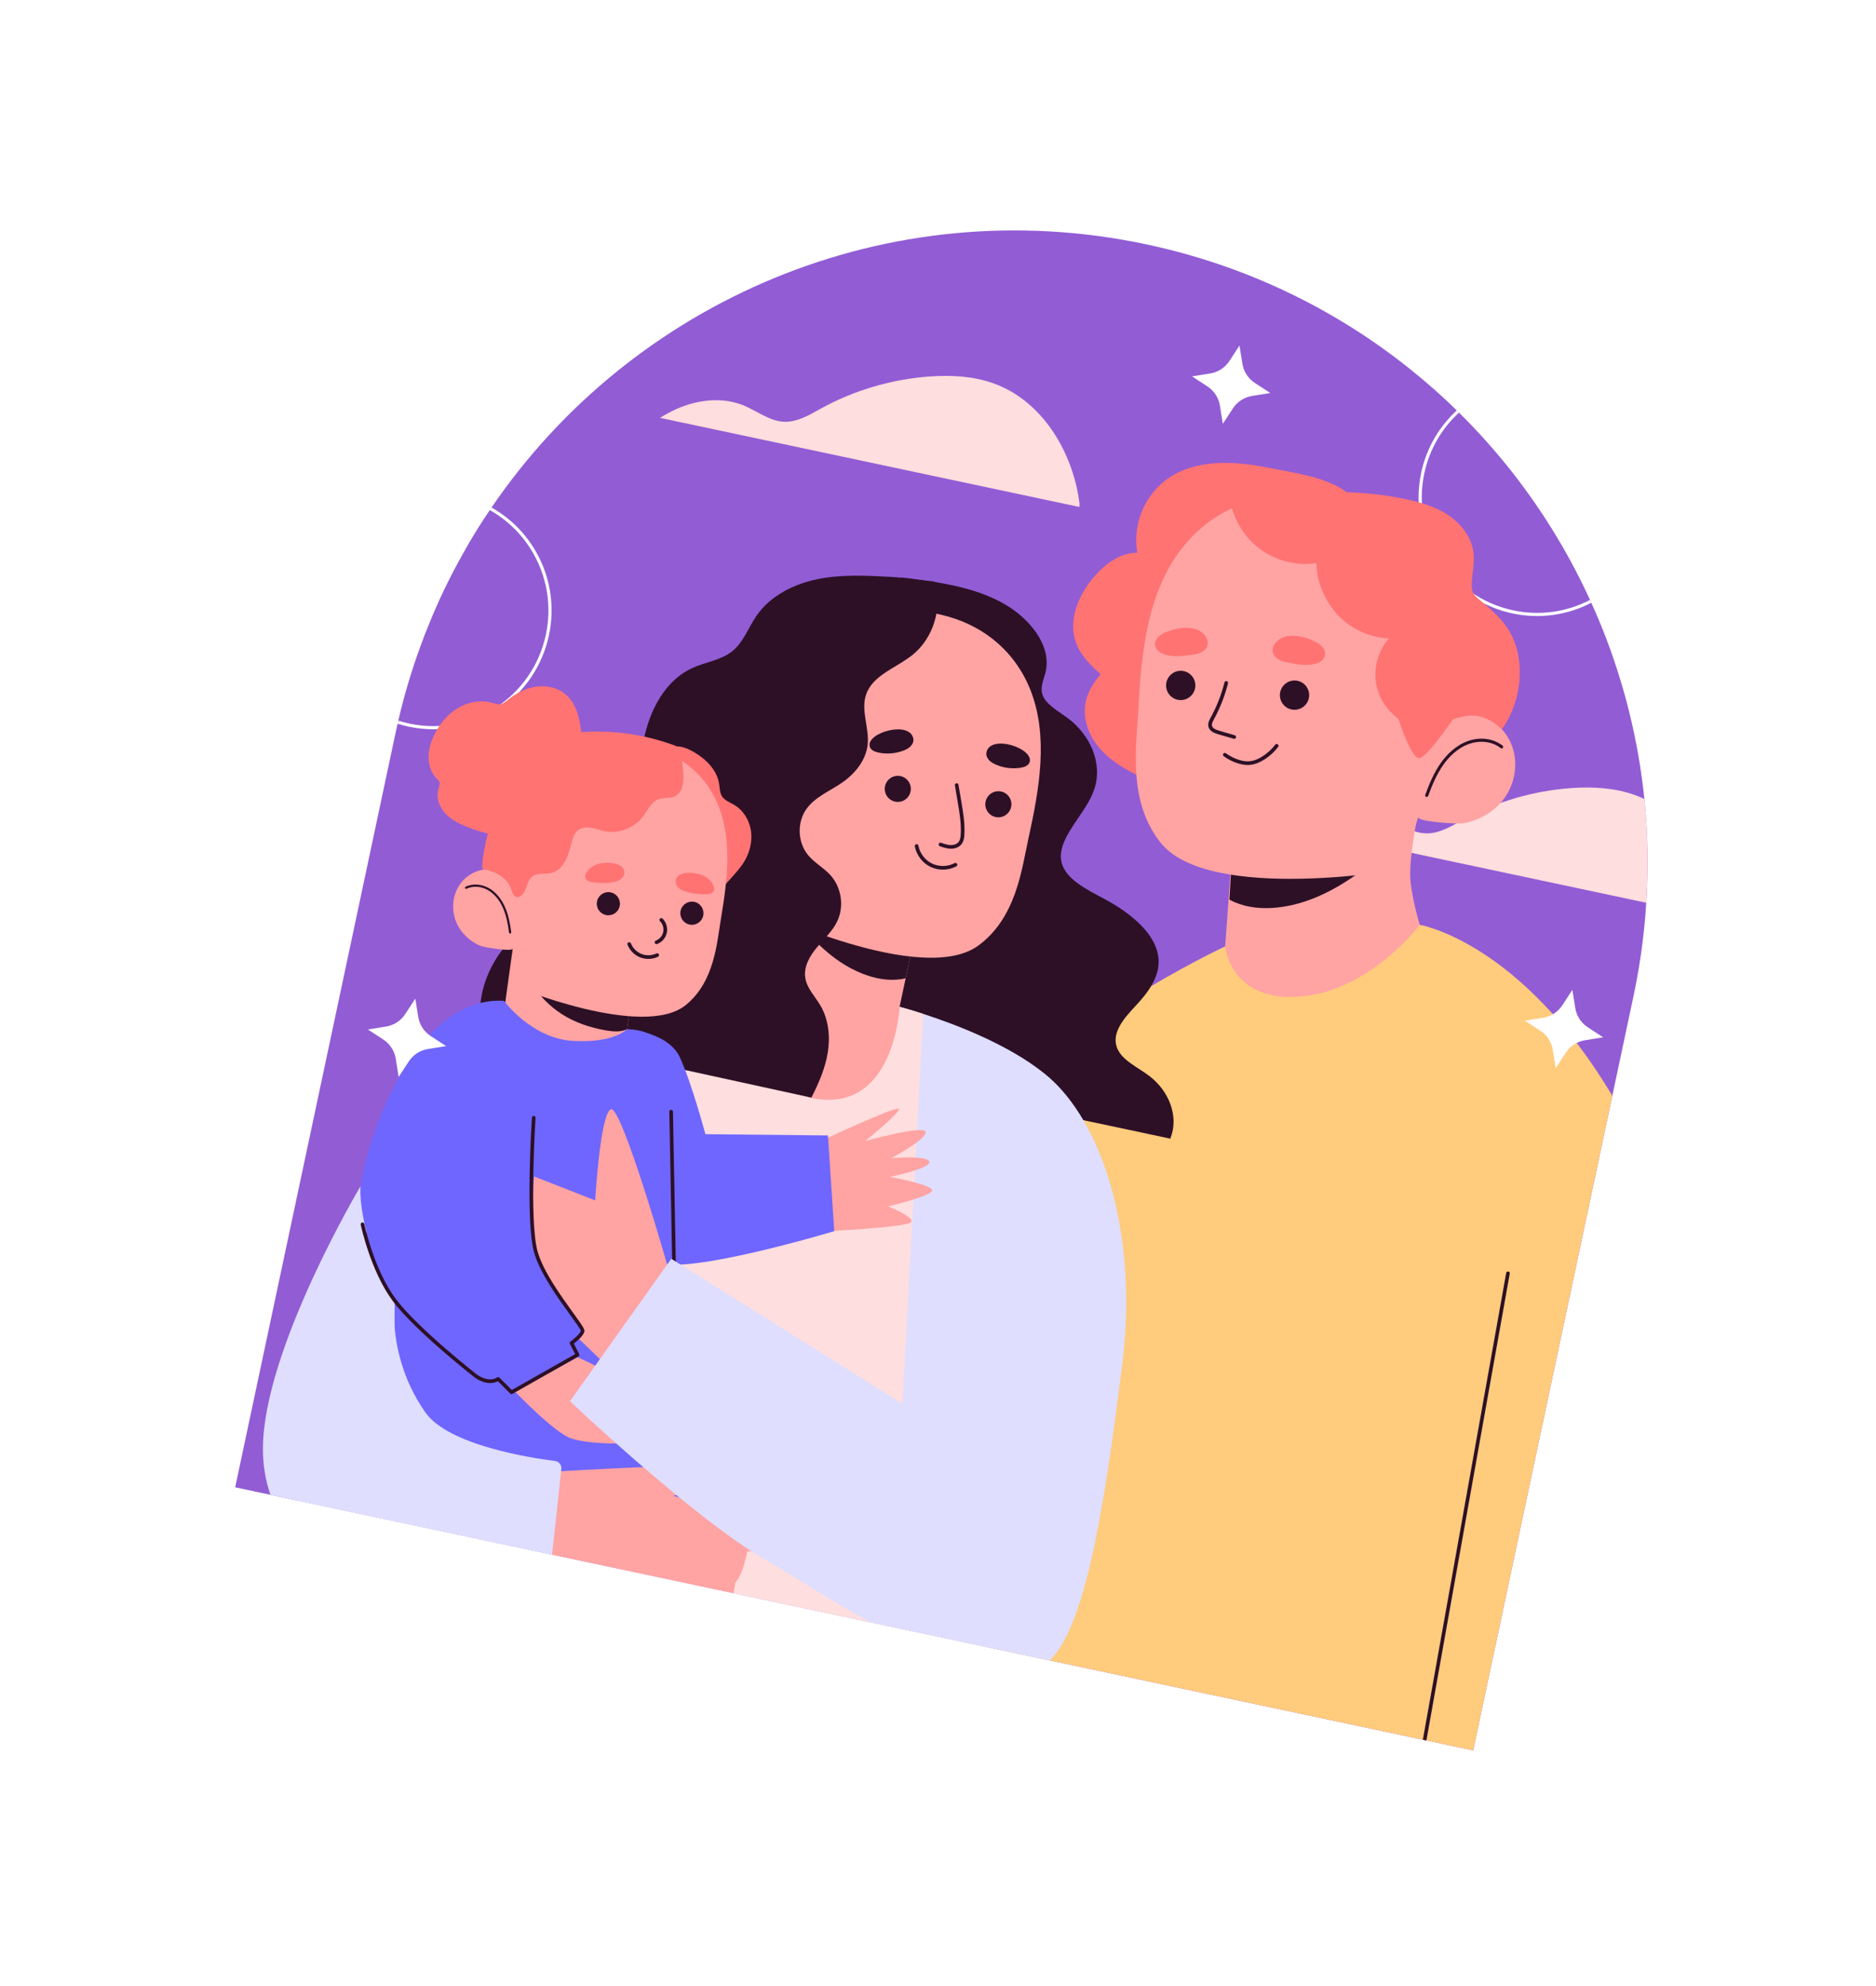 <svg width="153" height="162" viewBox="0 0 153 162" fill="none" xmlns="http://www.w3.org/2000/svg">
<g filter="url(#filter0_d_1602_21017)">
<path d="M18.627 119.936C17.176 119.627 16.25 118.2 16.559 116.747L29.647 55.171C29.683 55.004 29.719 54.837 29.758 54.676C29.778 54.585 29.799 54.492 29.822 54.402L29.863 54.211C36.477 25.639 65.452 7.208 94.059 13.289C119.893 18.78 138.405 43.632 136.903 70.088C136.77 72.434 136.512 74.863 136.115 77.512C135.207 83.561 133.724 89.649 132.29 95.539C131.463 98.932 130.682 102.138 130 105.348L122.778 139.325C122.469 140.778 121.043 141.705 119.592 141.397L18.627 119.936L18.627 119.936Z" fill="white"/>
<path d="M133.256 77.098L120.146 138.779L19.18 117.319L32.269 55.742C32.301 55.59 32.334 55.437 32.37 55.291C32.388 55.207 32.407 55.118 32.43 55.035L32.484 54.782C32.949 52.775 33.522 50.83 34.209 48.942C34.224 48.896 34.237 48.86 34.253 48.809C34.266 48.773 34.274 48.736 34.293 48.702C34.546 48.002 34.812 47.317 35.099 46.641C35.101 46.63 35.101 46.63 35.101 46.63C35.796 44.937 36.584 43.295 37.452 41.715C37.606 41.429 37.765 41.15 37.924 40.865C38.426 39.976 38.957 39.105 39.51 38.261C39.65 38.043 39.794 37.826 39.945 37.611C39.988 37.537 40.035 37.471 40.088 37.399C51.538 20.576 72.38 11.444 93.494 15.932C101.543 17.642 108.744 21.147 114.792 25.939C114.887 26.009 114.976 26.083 115.068 26.163C116.373 27.205 117.621 28.311 118.806 29.476C118.871 29.533 118.929 29.595 118.988 29.657C120.523 31.165 121.955 32.773 123.283 34.457C123.344 34.53 123.395 34.601 123.447 34.667C124.054 35.451 124.639 36.24 125.201 37.058C125.263 37.153 125.331 37.245 125.397 37.347C125.616 37.663 125.832 37.989 126.047 38.321C127.411 40.43 128.627 42.64 129.676 44.936C129.715 45.01 129.748 45.089 129.781 45.167C130.682 47.151 131.456 49.195 132.098 51.289C132.13 51.373 132.155 51.46 132.176 51.542C132.858 53.787 133.383 56.092 133.754 58.43C133.896 59.34 134.015 60.25 134.11 61.172C134.193 61.998 134.257 62.831 134.3 63.664C134.359 64.831 134.385 66.002 134.359 67.184C134.35 68.001 134.319 68.819 134.26 69.637C134.206 70.566 134.123 71.499 134.012 72.432C134.008 72.502 133.999 72.572 133.99 72.641C133.811 74.126 133.568 75.608 133.256 77.098Z" fill="#925CD5"/>
<path d="M134.26 69.637L106.137 63.66C106.568 63.388 107.021 63.144 107.494 62.936C109.204 62.173 111.221 61.936 112.953 62.645C114.063 63.107 115.067 63.936 116.267 63.976C117.35 64.02 118.33 63.414 119.283 62.886C122.005 61.392 125.061 60.502 128.161 60.281C129.916 60.16 131.712 60.261 133.364 60.86C133.619 60.952 133.866 61.054 134.11 61.172C134.193 61.998 134.257 62.831 134.3 63.664C134.359 64.832 134.385 66.002 134.359 67.184C134.35 68.001 134.319 68.82 134.26 69.637Z" fill="#FEDEDE"/>
<path d="M88.03 37.353L53.828 30.084C54.264 29.813 54.715 29.567 55.186 29.357C56.898 28.595 58.913 28.36 60.648 29.071C61.754 29.527 62.76 30.357 63.959 30.401C65.043 30.442 66.024 29.835 66.976 29.311C69.7 27.818 72.753 26.925 75.853 26.706C77.608 26.584 79.405 26.682 81.059 27.281C85.025 28.719 87.522 32.895 88.044 37.089L88.03 37.353Z" fill="#FEDEDE"/>
<path d="M129.677 44.936C127.818 45.904 125.624 46.257 123.407 45.785C118.332 44.707 115.08 39.7 116.161 34.614C116.583 32.631 117.603 30.929 118.988 29.657C118.93 29.595 118.872 29.533 118.807 29.476C117.386 30.79 116.339 32.535 115.909 34.56C114.799 39.783 118.142 44.93 123.353 46.038C125.618 46.519 127.868 46.162 129.782 45.167C129.749 45.089 129.716 45.01 129.677 44.936Z" fill="white"/>
<path d="M43.696 40.975C42.805 39.428 41.547 38.221 40.09 37.4C40.037 37.471 39.989 37.538 39.947 37.611C41.369 38.408 42.596 39.587 43.471 41.103C46.067 45.602 44.516 51.375 40.022 53.971C37.643 55.345 34.913 55.557 32.486 54.782L32.432 55.035C34.922 55.823 37.716 55.597 40.15 54.196C44.764 51.526 46.355 45.592 43.696 40.975Z" fill="white"/>
<path d="M131.495 85.382L120.145 138.779L70.661 128.261C70.668 128.229 70.674 128.197 70.686 128.167C71.265 125.91 72.085 122.775 73.073 119.186C73.074 119.181 73.074 119.181 73.075 119.175C73.725 116.79 74.452 114.196 75.224 111.523C75.455 110.72 75.691 109.918 75.93 109.106L75.932 109.095C77.171 104.895 78.507 100.594 79.866 96.633L79.867 96.628C81.192 92.743 82.534 89.196 83.808 86.405C84.29 85.353 84.759 84.408 85.217 83.599C86.018 82.18 86.773 81.159 87.463 80.651C89.7 79.016 91.928 77.598 93.869 76.449L93.876 76.445C97.362 74.382 99.921 73.195 99.921 73.195L115.789 71.439C115.789 71.439 123.978 72.778 131.495 85.382Z" fill="#FFCB7D"/>
<path d="M116.332 137.969L116.043 137.907L122.839 99.836C122.85 99.756 122.928 99.701 123.012 99.719C123.013 99.714 123.013 99.714 123.019 99.715C123.092 99.731 123.147 99.808 123.13 99.887L116.332 137.969Z" fill="#2D1026"/>
<path d="M103.541 34.171C100.678 33.581 97.439 33.401 95.093 35.147C93.296 36.483 92.353 38.879 92.755 41.082C91.359 41.08 90.122 42.004 89.213 43.065C87.942 44.55 87.076 46.63 87.765 48.459C88.148 49.477 88.954 50.269 89.76 50.998C89.234 51.634 88.762 52.343 88.567 53.146C88.273 54.366 88.666 55.682 89.409 56.692C90.152 57.702 91.211 58.438 92.325 59.013C95.105 60.448 98.347 60.967 101.436 60.472C103.216 60.187 104.963 59.561 106.409 58.484C107.758 57.479 108.804 56.116 109.659 54.667C111.081 52.26 112.022 49.559 112.319 46.778C112.652 43.677 112.189 40.374 110.937 37.507C109.87 35.065 105.837 34.644 103.541 34.171Z" fill="#FF7373"/>
<path d="M100.583 64.054L99.921 73.192C99.921 73.192 100.336 77.869 106.277 77.264C111.844 76.698 115.79 71.438 115.79 71.438C115.79 71.438 115.044 68.976 115.013 67.384C114.978 65.792 115.529 62.962 115.529 62.962L110.057 63.364L100.583 64.054Z" fill="#FFA3A3"/>
<path d="M100.583 64.054L100.269 69.376C100.408 69.459 100.549 69.527 100.694 69.59C101.782 70.058 103.007 70.155 104.185 70.024C107.272 69.697 110.03 67.945 112.414 65.951L111.134 65.955C111.01 65.016 110.624 64.125 110.057 63.364L100.583 64.054Z" fill="#2D1026"/>
<path d="M92.826 54.043C92.675 56.916 91.974 61.338 94.633 64.713C98.596 69.746 114.665 66.865 114.665 66.865C114.665 66.865 115.054 64.418 115.664 62.647C115.617 62.95 117.486 63.119 118.574 63.162C118.95 63.169 119.23 63.168 119.316 63.158C120.374 62.978 121.379 62.488 122.165 61.725C123.761 60.17 124.096 57.546 122.711 55.753C122.549 55.545 122.368 55.351 122.163 55.171C122.098 55.112 122.028 55.051 121.957 54.997C121.957 54.991 121.951 54.996 121.951 54.996C121.38 54.546 120.685 54.253 119.968 54.278C119.59 54.293 118.67 54.407 118.234 54.757C118.203 54.781 118.171 54.805 118.146 54.829C118.08 54.899 118.029 54.982 118.006 55.068C118.026 55.004 118.042 54.933 118.057 54.867C118.597 52.789 118.993 50.821 119.055 49.362C119.26 44.354 116.04 38.575 109.7 36.968C108.809 36.749 107.938 36.595 107.08 36.504C106.821 36.469 106.572 36.445 106.315 36.432C106.199 36.422 106.075 36.422 105.952 36.416C105.902 36.414 105.853 36.408 105.807 36.412C105.767 36.413 105.728 36.413 105.684 36.412C105.544 36.409 105.404 36.407 105.263 36.41C104.369 36.416 103.496 36.52 102.655 36.718C100.16 37.295 97.935 38.69 96.295 40.847C94.901 42.683 94.09 44.847 93.602 47.112C93.11 49.4 92.942 51.788 92.826 54.043Z" fill="#FFA3A3"/>
<path d="M104.39 52.583C104.324 53.239 104.802 53.825 105.458 53.89C106.114 53.956 106.699 53.477 106.764 52.821C106.83 52.164 106.352 51.578 105.696 51.513C105.041 51.448 104.456 51.926 104.39 52.583Z" fill="#2D1026"/>
<path d="M95.109 51.792C95.043 52.449 95.521 53.034 96.177 53.099C96.832 53.165 97.417 52.686 97.483 52.03C97.549 51.373 97.07 50.788 96.415 50.722C95.76 50.657 95.174 51.136 95.109 51.792Z" fill="#2D1026"/>
<path d="M116.334 61.005C116.394 61.017 116.456 60.983 116.477 60.923C116.772 60.114 117.15 59.179 117.715 58.378C118.13 57.791 118.835 57.018 119.839 56.672C120.746 56.361 121.723 56.494 122.392 57.021C122.446 57.064 122.526 57.055 122.569 57C122.612 56.946 122.603 56.865 122.548 56.822C121.813 56.243 120.743 56.094 119.757 56.433C118.689 56.801 117.945 57.615 117.509 58.232C116.926 59.057 116.54 60.012 116.24 60.837C116.216 60.903 116.249 60.976 116.315 60.999C116.322 61.002 116.328 61.003 116.334 61.005Z" fill="#2D1026"/>
<g opacity="0.27">
<path d="M122.207 55.132C122.271 55.163 122.327 55.205 122.389 55.242C122.394 55.164 122.404 55.092 122.415 55.015C122.338 55.043 122.271 55.079 122.207 55.132Z" fill="#2D1026"/>
</g>
<path d="M100.628 56.263C100.624 56.262 100.621 56.261 100.617 56.26L99.363 55.896C99.018 55.796 98.652 55.645 98.558 55.285C98.484 55.001 98.634 54.726 98.743 54.526C99.237 53.624 99.613 52.661 99.864 51.666C99.884 51.587 99.962 51.539 100.039 51.556C100.041 51.556 100.043 51.556 100.044 51.557C100.124 51.577 100.172 51.658 100.153 51.737C99.896 52.758 99.51 53.744 99.005 54.668C98.89 54.879 98.805 55.052 98.847 55.209C98.903 55.425 99.181 55.532 99.446 55.609L100.7 55.973C100.78 55.996 100.825 56.079 100.802 56.157C100.78 56.233 100.704 56.279 100.628 56.263Z" fill="#2D1026"/>
<path d="M101.258 58.345C101.161 58.324 101.063 58.298 100.961 58.267C100.546 58.139 100.156 57.943 99.803 57.684C99.737 57.636 99.722 57.542 99.771 57.476C99.82 57.41 99.912 57.395 99.979 57.444C100.306 57.683 100.665 57.864 101.048 57.983C101.372 58.084 101.658 58.121 101.92 58.096C102.232 58.068 102.555 57.948 102.91 57.731C103.332 57.472 103.7 57.141 104.002 56.745C104.051 56.679 104.144 56.666 104.211 56.717C104.276 56.767 104.288 56.86 104.238 56.926C103.914 57.35 103.519 57.707 103.064 57.985C102.67 58.226 102.304 58.359 101.947 58.392C101.73 58.412 101.503 58.397 101.258 58.345Z" fill="#2D1026"/>
<path d="M95.048 47.585C94.825 47.682 94.607 47.802 94.442 47.981C94.278 48.16 94.173 48.405 94.207 48.646C94.266 49.055 94.687 49.309 95.086 49.414C95.758 49.592 96.47 49.517 97.159 49.42C97.429 49.382 97.703 49.339 97.948 49.222C98.193 49.104 98.41 48.898 98.478 48.634C98.557 48.32 98.411 47.986 98.194 47.747C97.45 46.927 95.949 47.195 95.048 47.585Z" fill="#FF7373"/>
<path d="M107.293 48.355C107.508 48.465 107.718 48.6 107.87 48.789C108.021 48.979 108.11 49.231 108.06 49.468C107.974 49.872 107.537 50.098 107.132 50.177C106.449 50.31 105.744 50.188 105.062 50.045C104.796 49.989 104.526 49.929 104.289 49.795C104.052 49.661 103.849 49.442 103.8 49.174C103.742 48.856 103.91 48.533 104.143 48.308C104.94 47.539 106.42 47.905 107.293 48.355Z" fill="#FF7373"/>
<path d="M118.951 54.534C118.4 54.68 117.844 54.915 117.437 55.247C117.356 55.313 117.124 55.64 117.014 55.62C116.201 55.482 115.377 55.334 114.636 54.969C113.421 54.373 112.512 53.187 112.25 51.856C111.988 50.527 112.384 49.088 113.282 48.074C111.74 48.011 110.231 47.333 109.159 46.221C108.088 45.11 107.372 43.482 107.364 41.937C105.811 42.168 104.175 41.781 102.89 40.878C101.606 39.975 100.687 38.566 100.377 37.025C104.889 36.124 109.749 35.748 114.263 36.637C115.561 36.893 116.872 37.229 117.99 37.937C119.109 38.645 120.023 39.781 120.175 41.098C120.273 41.946 120.053 42.798 120.029 43.653C120.023 43.873 120.03 44.1 120.117 44.303C120.228 44.563 120.455 44.753 120.673 44.933C121.489 45.608 122.303 46.306 122.902 47.179C124.535 49.559 124.16 53.177 122.471 55.518C122.453 55.424 121.923 54.997 121.823 54.936C121.143 54.526 120.484 54.284 119.674 54.391C119.444 54.421 119.198 54.469 118.951 54.534Z" fill="#FF7373"/>
<path d="M113.906 54.164C113.906 54.164 115.058 58.063 115.805 57.833C116.553 57.603 118.724 54.333 118.724 54.333L113.906 54.164Z" fill="#FF7373"/>
<path d="M68.142 83.075L95.459 88.881C95.495 88.863 95.439 88.815 95.475 88.797C96.126 87.11 95.402 85.032 93.72 83.756C92.818 83.071 91.626 82.55 91.17 81.622C90.537 80.334 91.654 79.076 92.614 78.05C93.611 76.985 94.536 75.757 94.491 74.352C94.424 72.26 92.258 70.497 90.062 69.321C88.642 68.561 86.973 67.749 86.594 66.411C86.404 65.738 86.595 65.056 86.887 64.442C87.585 62.978 88.853 61.739 89.304 60.195C89.875 58.245 88.955 55.953 87.034 54.539C86.244 53.957 85.236 53.43 85.002 52.596C84.832 51.987 85.138 51.399 85.278 50.807C85.794 48.613 83.891 46.257 81.472 45.026C79.053 43.795 76.225 43.433 73.492 43.099C69.065 55.748 67.688 69.585 68.142 83.075Z" fill="#2D1026"/>
<path d="M85.599 131.436L24.236 118.393C24.803 115.386 26.761 105.533 29.516 96.316L29.517 96.311C29.555 96.182 29.592 96.063 29.63 95.934L29.631 95.929C29.648 95.877 29.665 95.82 29.676 95.768C29.688 95.737 29.693 95.716 29.704 95.691C29.705 95.686 29.705 95.686 29.705 95.686C32.292 87.154 35.553 79.332 39.01 78.231C39.063 78.214 39.111 78.197 39.164 78.181C39.781 77.988 40.423 77.811 41.075 77.636C41.08 77.637 41.08 77.637 41.087 77.633C41.133 77.621 41.18 77.609 41.23 77.603C41.998 77.403 42.777 77.222 43.564 77.06L43.569 77.061C43.69 77.037 43.81 77.013 43.932 76.984C45.742 76.632 47.558 76.353 49.267 76.139L49.273 76.14C52.402 75.755 55.146 75.58 56.722 75.503C57.171 75.483 57.525 75.47 57.768 75.467C57.999 75.461 58.132 75.456 58.132 75.456L60.366 75.849L66.131 76.859L66.136 76.861L68.063 77.199L73.368 78.128C73.368 78.128 74.123 78.322 75.299 78.704C77.816 79.519 82.251 81.182 85.218 83.599C85.331 83.689 85.439 83.778 85.545 83.872C86.564 84.76 87.516 85.94 88.354 87.372C91.036 91.955 92.566 99.124 91.509 107.427C90.281 117.077 88.752 128.533 85.599 131.436Z" fill="#DFDEFE"/>
<path d="M72.234 128.595L50.589 123.995C50.73 122.634 50.877 121.269 51.03 119.905C51.179 118.507 51.332 117.116 51.487 115.714L51.488 115.709C51.517 115.445 51.546 115.177 51.581 114.909C51.621 114.489 51.672 114.071 51.722 113.653C51.813 112.787 51.914 111.923 52.01 111.059C52.023 110.946 52.035 110.839 52.048 110.726C52.38 107.817 52.72 104.904 53.069 101.993L53.07 101.988C53.112 101.612 53.154 101.231 53.201 100.856L53.202 100.851C53.28 100.174 53.364 99.494 53.449 98.814C53.526 98.116 53.612 97.425 53.7 96.729L53.701 96.724C53.944 94.703 54.188 92.677 54.447 90.654C54.504 90.154 54.567 89.651 54.635 89.149C54.715 88.462 54.802 87.771 54.893 87.082L54.895 87.076C55.056 85.775 55.221 84.48 55.4 83.176C55.425 82.901 55.461 82.629 55.502 82.357C55.663 81.083 55.831 79.805 55.998 78.526C56.026 78.29 56.06 78.055 56.096 77.832C56.246 76.946 56.439 76.168 56.723 75.503C57.172 75.483 57.526 75.47 57.769 75.467C58.001 75.461 58.133 75.456 58.133 75.456L60.367 75.849L66.132 76.859L66.137 76.861L68.064 77.199L73.368 78.128C73.368 78.128 74.124 78.322 75.3 78.704C75.195 80.644 75.089 82.59 74.989 84.531C74.923 85.748 74.856 86.966 74.795 88.184C74.777 88.526 74.759 88.869 74.736 89.21C74.715 89.618 74.695 90.021 74.676 90.424L74.675 90.429C74.656 90.777 74.637 91.124 74.618 91.472C74.603 91.799 74.584 92.119 74.566 92.44C74.543 92.908 74.515 93.374 74.493 93.843C74.239 98.577 73.985 103.311 73.731 108.045C73.688 108.866 73.645 109.687 73.602 110.508C73.444 113.399 73.28 116.289 73.078 119.176C73.077 119.181 73.077 119.181 73.076 119.187C72.858 122.329 72.592 125.466 72.234 128.595Z" fill="#FEDEDE"/>
<path d="M74.851 71.149L73.368 78.126C73.368 78.126 72.966 87.003 66.13 85.55C61.257 84.514 60.047 73.903 60.047 73.903C60.047 73.903 61.27 71.965 61.672 70.605C62.078 69.246 62.274 66.686 62.274 66.686L66.879 68.321L74.851 71.149Z" fill="#FFA3A3"/>
<path d="M74.852 71.148L73.865 75.792C73.726 75.831 73.589 75.856 73.449 75.876C72.404 76.021 71.33 75.815 70.349 75.425C67.775 74.416 65.821 72.26 64.245 69.985L65.343 70.291C65.672 69.514 66.213 68.84 66.88 68.32L74.852 71.148Z" fill="#2D1026"/>
<path d="M83.879 64.381C83.33 66.885 82.888 70.847 79.807 73.118C75.215 76.506 62.096 70.241 62.096 70.241C62.096 70.241 62.34 68.047 62.234 66.383C62.203 66.654 60.559 66.358 59.613 66.139C59.289 66.056 59.049 65.99 58.978 65.96C58.112 65.556 57.364 64.898 56.87 64.058C55.866 62.345 56.198 60.013 57.812 58.8C58 58.66 58.201 58.536 58.42 58.429C58.489 58.394 58.564 58.358 58.638 58.328C58.639 58.323 58.643 58.328 58.643 58.328C59.24 58.077 59.906 57.989 60.516 58.179C60.837 58.282 61.6 58.597 61.891 59.001C61.913 59.028 61.934 59.056 61.95 59.084C61.99 59.159 62.014 59.242 62.014 59.322C62.012 59.262 62.015 59.197 62.018 59.138C62.045 57.226 62.169 55.441 62.461 54.175C63.468 49.826 67.599 45.622 73.423 45.737C74.239 45.76 75.024 45.833 75.782 45.957C76.013 45.988 76.232 46.027 76.456 46.076C76.558 46.094 76.664 46.123 76.771 46.147C76.814 46.158 76.859 46.164 76.897 46.179C76.93 46.188 76.964 46.198 77.002 46.208C77.123 46.239 77.244 46.27 77.364 46.306C78.13 46.522 78.856 46.817 79.532 47.186C81.537 48.27 83.119 49.993 84.019 52.232C84.782 54.138 84.967 56.188 84.85 58.248C84.732 60.327 84.312 62.417 83.879 64.381Z" fill="#FFA3A3"/>
<path d="M77.189 65.187C77.001 65.147 76.821 65.085 76.656 65.028C76.578 65.001 76.536 64.916 76.564 64.838C76.59 64.761 76.671 64.716 76.753 64.746C77.012 64.835 77.281 64.929 77.55 64.932C77.827 64.936 78.068 64.834 78.196 64.66C78.311 64.503 78.339 64.287 78.352 64.077C78.408 63.197 78.258 62.31 78.113 61.452L77.878 60.063C77.865 59.982 77.919 59.906 78 59.892C78.08 59.879 78.159 59.933 78.171 60.014L78.406 61.403C78.554 62.277 78.707 63.181 78.649 64.096C78.632 64.352 78.595 64.618 78.436 64.836C78.251 65.088 77.918 65.236 77.545 65.23C77.424 65.228 77.305 65.212 77.189 65.187Z" fill="#2D1026"/>
<path d="M76.401 66.883C76.224 66.846 76.052 66.788 75.889 66.71C75.234 66.394 74.743 65.753 74.609 65.037C74.594 64.956 74.647 64.878 74.728 64.863C74.81 64.847 74.886 64.901 74.902 64.982C75.018 65.606 75.446 66.166 76.019 66.441C76.594 66.717 77.296 66.702 77.857 66.404C77.929 66.364 78.019 66.392 78.058 66.465C78.097 66.537 78.069 66.627 77.996 66.666C77.512 66.924 76.936 66.997 76.401 66.883Z" fill="#2D1026"/>
<path d="M70.931 56.891C71.002 57.176 71.334 57.32 71.631 57.384C72.32 57.531 73.052 57.472 73.7 57.218C73.911 57.135 74.118 57.029 74.272 56.868C74.427 56.706 74.524 56.483 74.488 56.264C74.238 54.752 70.644 55.741 70.931 56.891Z" fill="#2D1026"/>
<path d="M83.973 58.164C83.888 58.445 83.55 58.573 83.25 58.622C82.554 58.735 81.826 58.641 81.192 58.355C80.985 58.262 80.784 58.146 80.638 57.977C80.491 57.809 80.405 57.581 80.452 57.364C80.777 55.866 84.318 57.029 83.973 58.164Z" fill="#2D1026"/>
<path d="M74.273 60.494C74.193 61.076 73.656 61.482 73.075 61.402C72.493 61.322 72.088 60.785 72.168 60.203C72.248 59.621 72.785 59.214 73.367 59.294C73.948 59.374 74.354 59.912 74.273 60.494Z" fill="#2D1026"/>
<path d="M82.477 61.749C82.396 62.331 81.859 62.738 81.278 62.658C80.697 62.578 80.291 62.041 80.371 61.458C80.451 60.876 80.988 60.47 81.57 60.55C82.151 60.63 82.557 61.167 82.477 61.749Z" fill="#2D1026"/>
<path d="M62.045 64.815C61.99 64.811 61.946 64.768 61.941 64.711C61.879 63.947 61.776 63.055 61.48 62.233C61.262 61.631 60.838 60.801 60.058 60.268C59.353 59.786 58.483 59.671 57.783 59.965C57.726 59.989 57.66 59.963 57.636 59.905C57.612 59.847 57.639 59.782 57.696 59.757C58.465 59.433 59.418 59.557 60.185 60.081C61.015 60.649 61.462 61.523 61.691 62.156C61.997 63.002 62.103 63.913 62.165 64.692C62.17 64.755 62.124 64.809 62.062 64.814C62.057 64.815 62.051 64.815 62.045 64.815Z" fill="#2D1026"/>
<g opacity="0.27">
<path d="M58.391 58.386C58.33 58.398 58.271 58.42 58.209 58.437C58.223 58.369 58.232 58.305 58.24 58.236C58.3 58.279 58.349 58.325 58.391 58.386Z" fill="#2D1026"/>
</g>
<path d="M76.209 43.43C76.897 45.556 76.135 48.066 74.382 49.453C73.062 50.497 71.156 51.08 70.628 52.674C70.199 53.967 70.904 55.373 70.763 56.727C70.63 57.996 69.756 59.087 68.707 59.819C67.71 60.515 66.501 60.983 65.786 61.965C64.978 63.072 65.039 64.727 65.925 65.777C66.443 66.39 67.18 66.784 67.72 67.377C68.63 68.377 68.861 69.933 68.281 71.149C67.891 71.968 67.196 72.594 66.614 73.291C66.033 73.988 65.537 74.859 65.674 75.756C65.805 76.617 66.478 77.28 66.918 78.033C67.582 79.169 67.718 80.553 67.51 81.849C67.302 83.144 66.772 84.366 66.172 85.532L39.252 79.649C38.715 76.694 40.43 73.26 42.95 71.615C43.572 71.208 44.272 70.876 44.736 70.296C45.415 69.445 45.438 68.268 45.532 67.186C45.754 64.618 46.723 61.874 48.97 60.599C49.872 60.087 50.963 59.818 51.621 59.018C52.206 58.308 52.316 57.337 52.488 56.434C52.953 53.997 54.21 51.511 56.477 50.484C57.556 49.995 58.815 49.855 59.734 49.11C60.642 48.372 61.033 47.19 61.697 46.227C62.822 44.597 64.731 43.637 66.679 43.24C68.627 42.843 70.639 42.948 72.626 43.054C73.867 43.121 74.967 43.364 76.209 43.43Z" fill="#2D1026"/>
<path d="M57.159 57.72C57.895 58.257 58.504 59.028 58.648 59.929C58.704 60.279 58.695 60.657 58.884 60.955C59.103 61.299 59.523 61.442 59.874 61.65C60.621 62.09 61.117 62.903 61.246 63.762C61.374 64.62 61.154 65.513 60.709 66.258C60.408 66.762 60.011 67.201 59.617 67.636C59.042 68.271 58.467 68.906 57.891 69.541C57.836 69.603 57.761 69.67 57.682 69.646C57.626 69.63 57.593 69.574 57.565 69.523C56.49 67.546 55.435 65.541 54.771 63.391C54.255 61.719 53.957 59.911 54.153 58.16C54.37 56.203 55.984 56.862 57.159 57.72Z" fill="#FF7373"/>
<path d="M51.579 76.999L51.145 79.948L50.955 81.238C50.955 81.238 49.784 84.369 46.217 84.167C42.645 83.96 41.002 79.253 41.002 79.253L41.816 73.372L44.487 74.364L51.579 76.999Z" fill="#FFA3A3"/>
<path d="M51.579 76.999L51.144 79.948C51.087 79.98 51.026 80.001 50.965 80.022C50.472 80.193 49.931 80.134 49.417 80.049C48.144 79.828 46.895 79.416 45.81 78.714C44.918 78.133 43.692 77.083 43.465 75.975C43.314 75.216 43.828 74.689 44.486 74.365L51.579 76.999Z" fill="#2D1026"/>
<path d="M58.8 70.919C58.466 72.916 58.277 76.058 55.943 77.971C52.458 80.828 41.861 76.418 41.861 76.418C41.861 76.418 41.964 74.681 41.813 73.374C41.799 73.662 39.453 73.26 39.232 73.17C38.531 72.89 37.914 72.398 37.492 71.756C36.633 70.447 36.801 68.597 38.023 67.575C38.592 67.099 39.399 66.789 40.129 66.977C40.386 67.044 41.002 67.262 41.248 67.567C41.315 67.642 41.353 67.727 41.356 67.814C41.294 66.256 41.316 64.781 41.501 63.74C42.121 60.272 45.209 56.789 49.803 56.645C50.448 56.627 51.07 56.654 51.672 56.72C51.854 56.737 52.03 56.756 52.208 56.787C52.292 56.798 52.375 56.817 52.459 56.832C52.494 56.837 52.529 56.843 52.56 56.852C52.588 56.856 52.616 56.865 52.644 56.87C52.741 56.889 52.839 56.909 52.936 56.932C55.36 57.489 57.351 59.024 58.422 61.336C59.1 62.805 59.328 64.415 59.319 66.045C59.309 67.69 59.063 69.355 58.8 70.919Z" fill="#FFA3A3"/>
<path d="M41.603 72.144C41.56 72.144 41.522 72.111 41.517 72.067C41.437 71.467 41.319 70.768 41.053 70.132C40.857 69.666 40.49 69.029 39.853 68.639C39.278 68.288 38.587 68.232 38.047 68.493C38.003 68.513 37.95 68.496 37.929 68.451C37.907 68.407 37.926 68.353 37.97 68.332C38.562 68.046 39.319 68.105 39.945 68.487C40.623 68.901 41.011 69.572 41.216 70.063C41.492 70.718 41.612 71.432 41.693 72.043C41.699 72.092 41.665 72.137 41.616 72.143C41.612 72.144 41.607 72.144 41.603 72.144Z" fill="#2D1026"/>
<path d="M41.697 68.552C41.78 68.8 41.865 69.109 42.119 69.172C42.281 69.212 42.45 69.125 42.569 69.007C42.991 68.591 42.956 67.832 43.431 67.478C43.855 67.163 44.455 67.331 44.967 67.207C45.499 67.078 45.905 66.634 46.149 66.144C46.392 65.653 46.503 65.11 46.657 64.585C46.748 64.275 46.866 63.953 47.114 63.745C47.406 63.5 47.823 63.463 48.199 63.523C48.575 63.582 48.934 63.725 49.308 63.8C50.444 64.029 51.693 63.563 52.403 62.645C52.816 62.11 53.11 61.398 53.749 61.179C54.162 61.037 54.637 61.142 55.032 60.957C55.684 60.652 55.773 59.77 55.722 59.051C55.686 58.543 55.627 58.037 55.546 57.535C55.516 57.346 55.477 57.148 55.349 57.007C55.242 56.89 55.088 56.83 54.939 56.776C52.961 56.054 50.858 55.679 48.752 55.671C47.495 55.666 46.225 55.794 45.036 56.203C43.846 56.611 42.737 57.314 41.976 58.316C41.377 59.105 41.013 60.046 40.695 60.985C40.162 62.56 39.395 65.034 39.32 66.708C39.306 67.016 39.636 66.876 40.202 67.112C40.877 67.392 41.456 67.831 41.697 68.552Z" fill="#FF7373"/>
<path d="M47.441 56.071C47.332 54.786 47.065 53.378 46.054 52.579C45.395 52.057 44.499 51.886 43.668 52.018C42.838 52.15 42.07 52.561 41.416 53.09C41.239 53.233 41.057 53.391 40.834 53.434C40.596 53.481 40.357 53.388 40.123 53.324C39.191 53.068 38.164 53.265 37.334 53.762C36.504 54.26 35.863 55.038 35.434 55.907C35.147 56.488 34.948 57.124 34.951 57.772C34.955 58.42 35.178 59.082 35.638 59.537C35.704 59.602 35.776 59.665 35.817 59.748C35.914 59.945 35.81 60.175 35.748 60.387C35.551 61.058 35.822 61.803 36.291 62.321C36.761 62.839 37.403 63.167 38.05 63.432C39.514 64.033 41.116 64.37 42.687 64.172C44.258 63.974 45.791 63.199 46.71 61.908C47.311 61.062 47.625 60.043 47.803 59.02C47.942 58.217 48.001 57.377 47.764 56.598L47.441 56.071Z" fill="#FF7373"/>
<path d="M48.649 66.517C48.282 66.656 47.945 66.912 47.784 67.27C47.741 67.365 47.711 67.472 47.73 67.575C47.78 67.834 48.094 67.931 48.356 67.966C48.912 68.041 49.481 68.063 50.032 67.95C50.251 67.905 50.471 67.835 50.646 67.696C50.821 67.557 50.944 67.336 50.917 67.114C50.812 66.237 49.217 66.301 48.649 66.517Z" fill="#FF7373"/>
<path d="M57.448 67.469C57.794 67.653 58.096 67.949 58.211 68.323C58.242 68.423 58.259 68.533 58.227 68.632C58.145 68.883 57.821 68.94 57.558 68.942C56.996 68.948 56.428 68.899 55.897 68.718C55.685 68.646 55.475 68.55 55.319 68.39C55.163 68.23 55.069 67.996 55.123 67.778C55.337 66.922 56.91 67.184 57.448 67.469Z" fill="#FF7373"/>
<path d="M50.523 69.975C50.379 70.477 49.856 70.767 49.355 70.623C48.854 70.479 48.564 69.956 48.708 69.454C48.852 68.953 49.375 68.663 49.876 68.807C50.377 68.951 50.667 69.474 50.523 69.975Z" fill="#2D1026"/>
<path d="M57.337 70.751C57.193 71.252 56.67 71.543 56.169 71.399C55.668 71.255 55.379 70.732 55.523 70.23C55.667 69.728 56.19 69.438 56.691 69.582C57.191 69.726 57.481 70.249 57.337 70.751Z" fill="#2D1026"/>
<path d="M53.511 73.01C53.463 72.999 53.422 72.966 53.403 72.916C53.374 72.84 53.413 72.754 53.49 72.724C53.788 72.612 54.024 72.337 54.09 72.025C54.157 71.714 54.055 71.367 53.83 71.142C53.772 71.084 53.771 70.99 53.829 70.932C53.887 70.873 53.981 70.873 54.04 70.931C54.335 71.225 54.469 71.679 54.382 72.088C54.292 72.502 53.991 72.853 53.595 73.003C53.567 73.014 53.538 73.016 53.511 73.01Z" fill="#2D1026"/>
<path d="M52.489 74.177C52.392 74.156 52.297 74.128 52.206 74.092C51.744 73.908 51.359 73.522 51.177 73.058C51.147 72.982 51.185 72.896 51.262 72.865C51.337 72.837 51.424 72.873 51.455 72.95C51.607 73.338 51.929 73.661 52.315 73.814C52.702 73.968 53.158 73.952 53.535 73.774C53.608 73.737 53.698 73.77 53.733 73.844C53.768 73.918 53.736 74.007 53.662 74.043C53.301 74.215 52.88 74.26 52.489 74.177Z" fill="#2D1026"/>
<path d="M41.101 77.638C41.101 77.638 43.348 80.707 46.722 80.905C50.096 81.104 51.143 79.948 51.143 79.948C51.143 79.948 53.264 79.963 53.746 81.103C54.229 82.242 55.097 105.801 55.097 105.801L62.428 121.975L32.123 116.467L32.181 102.071C32.181 102.071 28.728 96.88 29.5 92.275C30.271 87.671 34.253 77.218 41.101 77.638Z" fill="#6F66FF"/>
<path d="M67.221 88.943C67.221 88.943 73.085 86.199 73.29 86.45C73.496 86.701 70.557 89.082 70.557 89.082C70.557 89.082 75.29 87.756 75.483 88.315C75.674 88.874 72.695 90.469 72.695 90.469C72.695 90.469 75.648 90.216 75.79 90.764C75.932 91.313 72.577 91.999 72.577 91.999C72.577 91.999 76.015 92.626 76.02 93.094C76.024 93.561 72.428 94.403 72.428 94.403C72.428 94.403 74.385 95.182 74.34 95.639C74.295 96.095 67.73 96.411 67.73 96.411L67.221 88.943Z" fill="#FFA3A3"/>
<path d="M51.143 79.948C51.143 79.948 54.488 80.172 55.446 82.241C56.404 84.311 57.529 88.514 57.529 88.514L67.524 88.618L68.039 96.424C68.039 96.424 56.092 100.026 53.676 98.968C51.261 97.911 51.143 79.948 51.143 79.948Z" fill="#6F66FF"/>
<path d="M55.066 105.947C55 105.933 54.949 105.874 54.949 105.804L54.587 86.68C54.585 86.598 54.651 86.53 54.733 86.528C54.813 86.527 54.883 86.593 54.884 86.674L55.246 105.798C55.248 105.88 55.182 105.948 55.1 105.95C55.089 105.95 55.077 105.949 55.066 105.947Z" fill="#2D1026"/>
<path d="M66.424 121.576C66.207 122.289 62.45 122.497 61.283 122.54C61.067 122.549 60.939 122.555 60.939 122.555C60.939 122.555 60.6 124.484 59.952 125.105C59.952 125.105 59.934 125.502 59.821 125.956L44.816 122.767L45.332 118.869L45.708 116.013C45.708 116.013 45.725 116.011 45.759 116.007C46.136 115.989 48.69 115.833 51.488 115.713L51.489 115.708C51.81 115.699 52.137 115.681 52.463 115.673C55.907 115.537 59.394 115.486 59.472 115.816C59.609 116.384 56.114 117.615 55.154 117.944C55.001 117.994 54.912 118.024 54.912 118.024C54.912 118.024 55.084 118.067 55.384 118.13C55.389 118.131 55.389 118.131 55.389 118.131C56.424 118.379 58.978 118.993 61.375 119.651C64.063 120.387 66.54 121.183 66.424 121.576Z" fill="#FFA3A3"/>
<path d="M45.025 122.811L22.056 117.929C21.658 116.778 21.434 115.505 21.443 114.094C21.507 106.02 29.396 92.772 29.396 92.772C29.388 92.968 29.383 93.171 29.394 93.376C29.393 93.382 29.396 93.393 29.395 93.398C29.418 94.118 29.533 94.895 29.705 95.685C29.705 95.685 29.705 95.685 29.704 95.691C29.761 95.966 29.829 96.239 29.901 96.519L29.9 96.524C30.052 97.1 30.226 97.676 30.406 98.226C30.415 98.261 30.428 98.302 30.447 98.344C30.649 98.942 30.862 99.516 31.06 100.03C31.069 100.043 31.072 100.055 31.076 100.061C31.09 100.097 31.105 100.128 31.115 100.163C31.119 100.169 31.123 100.176 31.126 100.187C31.384 100.83 31.623 101.387 31.81 101.8L31.813 101.812C32.033 102.299 32.175 102.587 32.175 102.587C32.175 102.587 32.109 103.156 32.17 104.082C32.169 104.087 32.172 104.099 32.171 104.104C32.29 105.74 32.786 108.495 34.691 111.209C36.576 113.891 43.255 114.915 45.27 115.173C45.591 115.213 45.815 115.503 45.78 115.825L45.757 116.007L45.452 118.889L45.025 122.811Z" fill="#DFDEFE"/>
<path d="M42.002 109.509C42.002 109.509 45.113 112.774 46.515 113.306C47.916 113.837 52.123 113.954 53.085 113.264C54.047 112.575 53.038 111.661 52.106 111.113C51.174 110.565 48.472 109.213 48.472 109.213C48.472 109.213 51.359 110.06 51.746 109.52C52.132 108.981 47.102 106.706 47.102 106.706L42.002 109.509Z" fill="#FFA3A3"/>
<path d="M54.549 99.62C54.549 99.62 50.678 86.047 49.809 86.485C48.94 86.922 48.541 93.912 48.541 93.912L43.307 91.866L42.514 100.715L49.611 107.51L54.549 99.62Z" fill="#FFA3A3"/>
<path d="M44.182 85.548L29.704 96.672C29.704 96.672 30.33 99.085 32.627 102.891C34.924 106.696 39.886 108.684 39.886 108.684L40.653 108.484L41.748 109.545L47.139 106.467L46.757 105.583L47.581 104.63C47.581 104.63 43.671 99.64 43.412 96.476C43.153 93.311 44.296 85.987 44.296 85.987L44.182 85.548Z" fill="#6F66FF"/>
<path d="M41.687 109.711C41.659 109.705 41.633 109.691 41.613 109.67L40.605 108.665C39.741 109.121 38.767 108.4 38.724 108.367C38.674 108.328 33.89 104.586 32.062 102.16C30.226 99.724 29.427 95.933 29.419 95.895C29.403 95.815 29.455 95.736 29.535 95.719C29.616 95.701 29.694 95.754 29.711 95.835C29.719 95.872 30.504 99.599 32.3 101.981C34.104 104.375 38.858 108.094 38.905 108.132C38.914 108.137 39.836 108.819 40.548 108.354C40.607 108.317 40.685 108.324 40.734 108.374L41.743 109.381L46.907 106.454L46.478 105.621C46.444 105.555 46.463 105.476 46.523 105.432C46.825 105.212 47.321 104.778 47.37 104.548C47.351 104.435 46.917 103.835 46.498 103.255C45.506 101.882 44.007 99.807 43.549 98.13C42.852 95.578 43.358 87.506 43.38 87.163C43.385 87.081 43.456 87.019 43.538 87.024C43.623 87.027 43.682 87.101 43.677 87.182C43.671 87.265 43.151 95.546 43.836 98.052C44.279 99.676 45.76 101.725 46.739 103.08C47.52 104.161 47.699 104.432 47.661 104.61C47.588 104.955 47.05 105.404 46.799 105.597L47.236 106.445C47.273 106.516 47.247 106.603 47.178 106.643L41.792 109.696C41.758 109.713 41.722 109.718 41.687 109.711Z" fill="#2D1026"/>
<path d="M89.46 117.562C89.46 117.562 85.408 128.306 80.824 130.421L70.984 128.329C70.885 128.275 70.787 128.221 70.689 128.168C67.859 126.626 64.978 124.705 62.375 123.206C62.028 123.006 61.663 122.786 61.282 122.54C60.789 122.221 60.271 121.869 59.737 121.486C58.349 120.498 56.856 119.334 55.388 118.131C55.388 118.131 55.388 118.131 55.382 118.13C55.307 118.07 55.233 118.005 55.153 117.944C54.233 117.182 53.325 116.418 52.462 115.673C52.16 115.411 51.869 115.157 51.581 114.909C51.118 114.503 50.679 114.113 50.258 113.743C48.028 111.757 46.483 110.296 46.483 110.296L48.55 107.393L48.927 106.857L53.201 100.855L53.202 100.85L54.415 99.146L54.429 99.132L54.751 98.678L54.814 98.719L55.119 98.91L55.496 99.15L55.502 99.151L73.602 110.508L75.226 111.524L75.487 111.689L75.932 109.106L75.934 109.096L78.567 93.79L79.869 96.629L79.868 96.634L89.46 117.562Z" fill="#DFDEFE"/>
<path d="M103.599 28.057L102.115 28.296C101.474 28.399 100.907 28.768 100.552 29.312L99.73 30.572L99.492 29.086C99.389 28.445 99.021 27.878 98.478 27.523L97.22 26.701L98.704 26.462C99.344 26.358 99.912 25.989 100.266 25.446L101.088 24.185L101.326 25.671C101.429 26.312 101.797 26.879 102.34 27.235L103.599 28.057Z" fill="white"/>
<path d="M130.748 80.614L129.264 80.853C128.623 80.956 128.056 81.325 127.701 81.869L126.879 83.129L126.641 81.643C126.538 81.002 126.169 80.435 125.626 80.08L124.368 79.257L125.852 79.018C126.492 78.915 127.06 78.546 127.414 78.002L128.237 76.742L128.475 78.228C128.578 78.869 128.946 79.436 129.489 79.791L130.748 80.614Z" fill="white"/>
<path d="M36.382 81.329L34.898 81.568C34.258 81.671 33.691 82.04 33.336 82.584L32.514 83.844L32.275 82.359C32.173 81.718 31.804 81.15 31.261 80.795L30.003 79.973L31.487 79.734C32.127 79.63 32.695 79.261 33.049 78.718L33.872 77.457L34.11 78.943C34.212 79.584 34.581 80.152 35.124 80.507L36.382 81.329Z" fill="white"/>
</g>
<defs>
<filter id="filter0_d_1602_21017" x="0.5" y="0.128" width="152.488" height="161.328" filterUnits="userSpaceOnUse" color-interpolation-filters="sRGB">
<feFlood flood-opacity="0" result="BackgroundImageFix"/>
<feColorMatrix in="SourceAlpha" type="matrix" values="0 0 0 0 0 0 0 0 0 0 0 0 0 0 0 0 0 0 127 0" result="hardAlpha"/>
<feOffset dy="4"/>
<feGaussianBlur stdDeviation="8"/>
<feComposite in2="hardAlpha" operator="out"/>
<feColorMatrix type="matrix" values="0 0 0 0 0.084 0 0 0 0 0 0 0 0 0 0.262 0 0 0 0.12 0"/>
<feBlend mode="normal" in2="BackgroundImageFix" result="effect1_dropShadow_1602_21017"/>
<feBlend mode="normal" in="SourceGraphic" in2="effect1_dropShadow_1602_21017" result="shape"/>
</filter>
</defs>
</svg>
